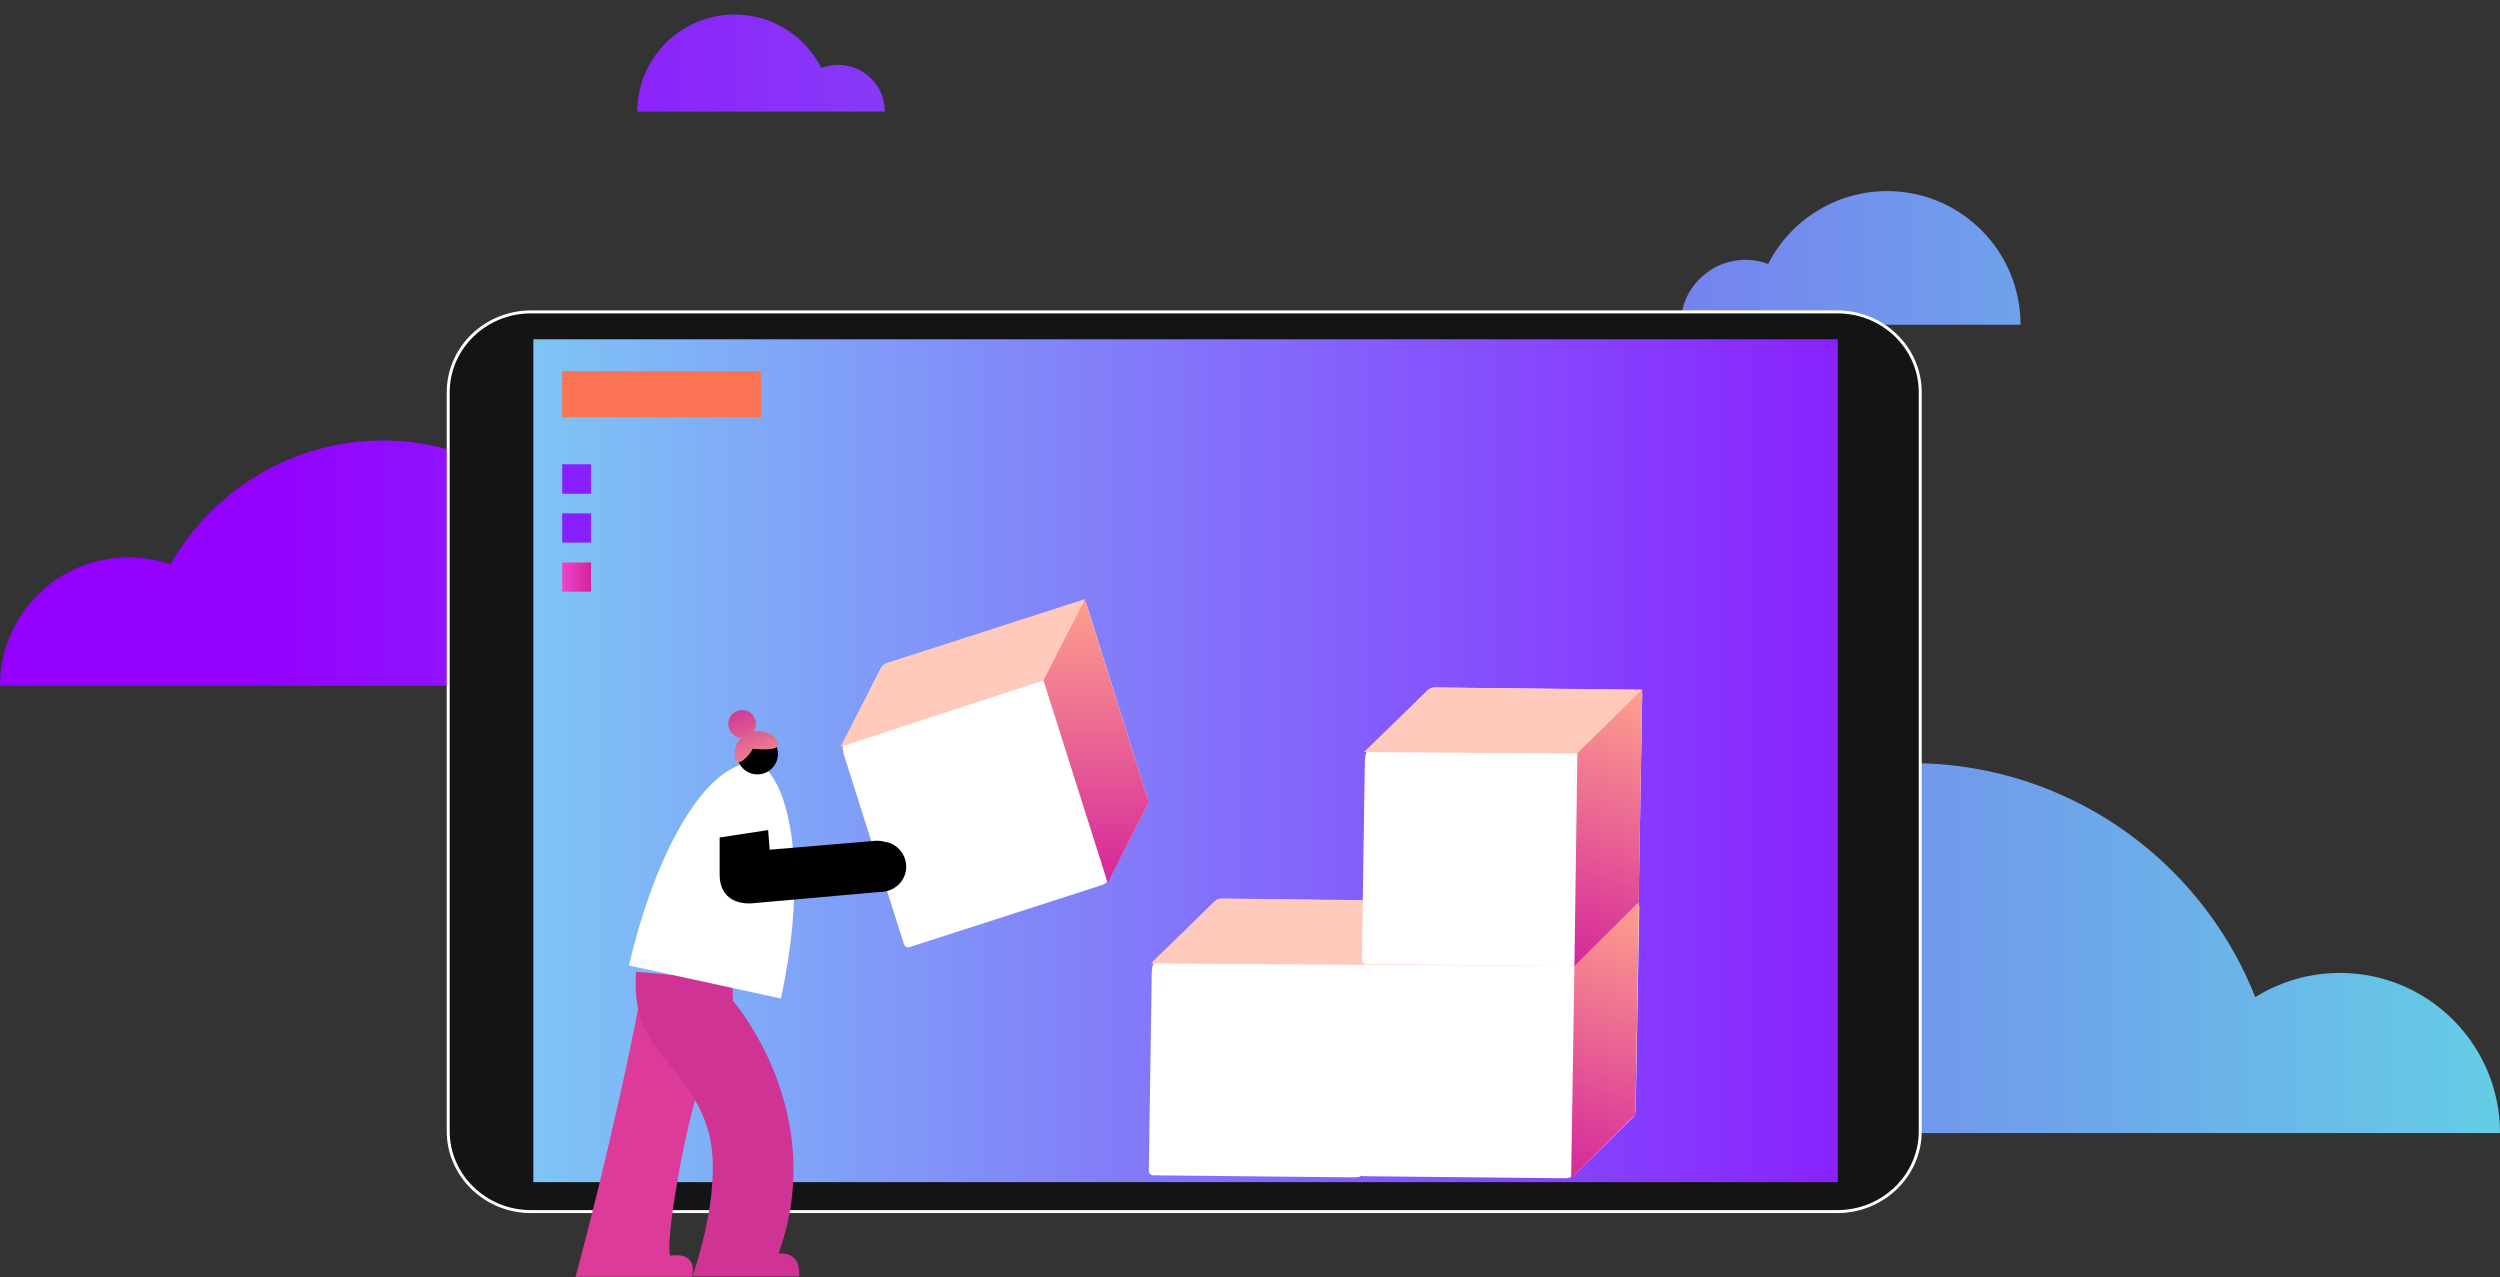 <?xml version="1.0" encoding="utf-8"?>
<!-- Generator: Adobe Illustrator 25.2.0, SVG Export Plug-In . SVG Version: 6.00 Build 0)  -->
<svg version="1.1" id="Layer_1" xmlns="http://www.w3.org/2000/svg" xmlns:xlink="http://www.w3.org/1999/xlink" x="0px" y="0px"
	 viewBox="0 0 840 429.1" style="enable-background:new 0 0 840 429.1;" xml:space="preserve">
<rect x="0" y="0" width="840" height="429.1" fill="#333333" stroke="none"/>
<style type="text/css">
	.st0{fill-rule:evenodd;clip-rule:evenodd;}
	.st1{fill:url(#SVGID_1_);}
	.st2{fill-rule:evenodd;clip-rule:evenodd;fill:#131415;stroke:#FFFFFF;stroke-miterlimit:10;}
	.st3{fill-rule:evenodd;clip-rule:evenodd;fill:url(#SVGID_2_);}
	.st4{fill-rule:evenodd;clip-rule:evenodd;fill:#FA7454;}
	.st5{fill-rule:evenodd;clip-rule:evenodd;fill:#871FFF;}
	.st6{fill-rule:evenodd;clip-rule:evenodd;fill:url(#SVGID_3_);}
	.st7{fill-rule:evenodd;clip-rule:evenodd;fill:#FFFFFF;}
	.st8{fill-rule:evenodd;clip-rule:evenodd;fill:#FFC9BB;}
	.st9{fill-rule:evenodd;clip-rule:evenodd;fill:url(#SVGID_4_);}
	.st10{fill-rule:evenodd;clip-rule:evenodd;fill:#DD3B9A;}
	.st11{fill-rule:evenodd;clip-rule:evenodd;fill:#CF3393;}
	.st12{fill:#FFFFFF;}
	.st13{fill:url(#SVGID_5_);}
	.st14{fill-rule:evenodd;clip-rule:evenodd;fill:url(#SVGID_6_);}
	.st15{fill-rule:evenodd;clip-rule:evenodd;fill:url(#SVGID_7_);}
	.st16{fill-rule:evenodd;clip-rule:evenodd;fill:url(#SVGID_8_);}
</style>
<path class="st0" d="M304.6,266c-9.3,2-40.4,9.2-47.2,8.4c-1,3.1-1.3,9.2-2.2,12.5c6.7,1,14.4-0.9,22.3-2.6
	c2.1-0.5,27.8-9.3,29.6-9.7L304.6,266z"/>
<linearGradient id="SVGID_1_" gradientUnits="userSpaceOnUse" x1="-1260.353" y1="201.703" x2="-2030.121" y2="201.703" gradientTransform="matrix(-1 0 0 -1 -1178.103 394.502)">
	<stop  offset="8.011200e-04" style="stop-color:#9400FF"/>
	<stop  offset="1" style="stop-color:#64D0E5"/>
</linearGradient>
<path class="st1" d="M210.9,230.4H86H46.4H0c0-23.7,19.2-43.1,43.1-43.1c5,0,9.7,0.8,14.2,2.3c14.2-24.9,41-41.6,71.5-41.6
	C174,148.2,210.9,184.9,210.9,230.4z M642.1,256.4c68.6,0,124.3,55.5,124.3,124.3H517.8C517.8,311.9,573.6,256.4,642.1,256.4z
	 M786.2,326.9c29.7,0,53.8,24.1,53.8,53.8H732.6C732.4,351,756.5,326.9,786.2,326.9z M246.8,4.9c18.1,0,32.6,14.6,32.6,32.6h-65.3
	C214.2,19.5,228.7,4.9,246.8,4.9z M281.6,21.8c8.7,0,15.7,7,15.7,15.7h-31.5C265.8,28.8,272.8,21.8,281.6,21.8z M634.1,64.2
	c-24.7,0-44.9,20-44.9,44.9h89.7C678.9,84.2,658.7,64.2,634.1,64.2z M586.5,87.3c-12,0-21.8,9.7-21.8,21.8h43.5
	C608,97,598.3,87.3,586.5,87.3z"/>
<path class="st2" d="M617.3,407.1H178.4c-15.3,0-27.8-12.1-27.8-27V131.8c0-14.9,12.5-27,27.8-27h439c15.3,0,27.8,12.1,27.8,27
	v248.3C645.2,395,632.7,407.1,617.3,407.1z"/>
<linearGradient id="SVGID_2_" gradientUnits="userSpaceOnUse" x1="179.194" y1="255.592" x2="617.518" y2="255.592">
	<stop  offset="0" style="stop-color:#7EC5F5"/>
	<stop  offset="1" style="stop-color:#8822FF"/>
</linearGradient>
<path class="st3" d="M179.2,397.2h438.3V114H179.2V397.2z"/>
<path class="st4" d="M188.9,140.2h66.8v-15.5h-66.8C188.9,124.7,188.9,140.2,188.9,140.2z"/>
<path class="st5" d="M188.9,165.9h9.7V156h-9.7V165.9z"/>
<path class="st5" d="M188.9,182.3h9.7v-9.8h-9.7V182.3z"/>
<linearGradient id="SVGID_3_" gradientUnits="userSpaceOnUse" x1="188.893" y1="193.854" x2="198.593" y2="193.854">
	<stop  offset="0" style="stop-color:#ED45CB"/>
	<stop  offset="1" style="stop-color:#D6219C"/>
</linearGradient>
<path class="st6" d="M188.9,198.8h9.7v-9.8h-9.7V198.8z"/>
<path class="st7" d="M298.1,222.8c-0.9,0.3-1.6,0.9-2.1,1.7l-12.2,24c-0.7,1.4-0.8,3-0.4,4.6l20.3,64.1c0.3,0.9,1.2,1.3,2,1
	l64.5-20.8c1.2-0.4,2.2-1.2,2.8-2.4l12.2-23.9c0.5-0.9,0.5-2,0.3-3l-20.4-65c-0.3-0.9-1.2-1.3-2.1-1L298.1,222.8z"/>
<path class="st8" d="M282.4,250.9l68.3-22.3l13.8-27.3L298,222.8c-0.8,0.3-1.4,0.8-1.8,1.6L282.4,250.9z"/>
<linearGradient id="SVGID_4_" gradientUnits="userSpaceOnUse" x1="368.273" y1="291.75" x2="368.273" y2="196.326" gradientTransform="matrix(1 0 0 1 0 4.934)">
	<stop  offset="0" style="stop-color:#D5279B"/>
	<stop  offset="1" style="stop-color:#FEA18C"/>
</linearGradient>
<path class="st9" d="M372.2,296.7l13.8-27.1l-21.5-68.3l-13.9,27.3L372.2,296.7z"/>
<path class="st10" d="M215.3,334.4c-9,47.3-21.9,94.6-21.9,94.6h39.1c0,0,2.6-8.5-7.3-7.1c-1.7-3.7,3.9-39.3,10.7-60.3
	C242.7,340.6,215.3,334.4,215.3,334.4z"/>
<path class="st11" d="M217,346.6c4.7,9.6,20.2,20.7,22.2,39.8c2,19.3-6.6,42.5-6.6,42.5h35.9c0,0,1.2-8.4-6.9-7.7
	c17.2-47.7-15.3-84.9-15.3-84.9s-0.3-4.6-0.1-6.9l-32.5-2.9C213.2,333.9,214.1,341,217,346.6z"/>
<path class="st12" d="M262.4,335.5c7.6-35.4,4.7-61.1-1.8-72.7c-4.3-7.6-8.1-8.5-16-3.8c-10.9,6.6-24.5,28.2-33.3,65.4L262.4,335.5z
	"/>
<circle cx="254.5" cy="253.3" r="6.9"/>
<linearGradient id="SVGID_5_" gradientUnits="userSpaceOnUse" x1="280.696" y1="222.783" x2="271.896" y2="248.128" gradientTransform="matrix(1 6.415850e-03 6.415850e-03 -1 -24.468 483.386)">
	<stop  offset="0" style="stop-color:#F8A58D"/>
	<stop  offset="1" style="stop-color:#CF3393"/>
</linearGradient>
<path class="st13" d="M252.9,251.6c-0.7,1.8-5.4,7.1-6,3c-0.4-2.8,0.7-5.8,2.4-6.7c-2.6,0-4.6-2.1-4.6-4.7s2.1-4.6,4.7-4.6
	c2.6,0,4.6,2.1,4.6,4.7c0,0.9-0.3,1.7-0.7,2.4c0.4-0.1,0.8-0.1,1.3-0.1c3.1,0,7.6,2.4,6.7,5C260.8,252,256.7,251.9,252.9,251.6z"/>
<path d="M304.3,293c1-4.6-2-9.2-6.6-10.1c-0.1,0-0.1,0-0.3,0c-2.2-0.7-4.3-0.3-4.3-0.3l-34.5,2.9l-0.5-6.6l-16.3,2.5v12.5
	c0.1,11,11,9.6,11,9.6l42.7-3.8C299.6,299.8,303.4,297.1,304.3,293z"/>
<path class="st7" d="M410.5,302c-1,0-1.8,0.4-2.5,1l-19.2,18.9c-1.1,1.2-1.7,2.6-1.8,4.2l-1,67.2c0,1,0.7,1.6,1.5,1.6l67.8,0.7
	c1.2,0,2.5-0.4,3.4-1.4l19.1-18.8c0.8-0.7,1.1-1.7,1.2-2.8l1.2-68.1c0-1-0.7-1.6-1.7-1.7L410.5,302z"/>
<path class="st8" d="M386.7,323.7l71.8,0.5l21.7-21.5l-69.8-0.8c-0.8,0-1.6,0.3-2.2,0.9L386.7,323.7z"/>
<linearGradient id="SVGID_6_" gradientUnits="userSpaceOnUse" x1="504.337" y1="382.737" x2="504.337" y2="287.313" gradientTransform="matrix(0.949 0.317 -0.317 0.949 96.483 -128.446)">
	<stop  offset="0" style="stop-color:#D5279B"/>
	<stop  offset="1" style="stop-color:#FEA18C"/>
</linearGradient>
<path class="st14" d="M457.3,395.6l21.6-21.4l1.2-71.6l-21.8,21.5L457.3,395.6z"/>
<path class="st7" d="M481.1,302.3c-1,0-1.8,0.4-2.5,1l-19.2,18.9c-1.1,1.2-1.7,2.6-1.8,4.2l-1,67.2c0,1,0.7,1.6,1.5,1.6l67.8,0.7
	c1.2,0,2.5-0.4,3.4-1.4l19.1-18.8c0.8-0.7,1.1-1.7,1.2-2.8l1.2-68.1c0-1-0.7-1.6-1.7-1.7L481.1,302.3z"/>
<path class="st8" d="M457.2,324.1l71.8,0.5l21.7-21.5l-69.8-0.8c-0.8,0-1.6,0.3-2.2,0.9L457.2,324.1z"/>
<linearGradient id="SVGID_7_" gradientUnits="userSpaceOnUse" x1="571.378" y1="360.697" x2="571.378" y2="265.272" gradientTransform="matrix(0.949 0.317 -0.317 0.949 96.483 -128.446)">
	<stop  offset="0" style="stop-color:#D5279B"/>
	<stop  offset="1" style="stop-color:#FEA18C"/>
</linearGradient>
<path class="st15" d="M527.9,395.9l21.6-21.4l1.2-71.6L529,324.4L527.9,395.9z"/>
<path class="st7" d="M482.1,231c-1,0-1.8,0.4-2.5,1l-19.2,18.9c-1.1,1.2-1.7,2.6-1.8,4.2l-1,67.2c0,1,0.7,1.6,1.5,1.6l67.8,0.7
	c1.2,0,2.5-0.4,3.4-1.4l19.1-18.8c0.8-0.7,1.1-1.7,1.2-2.8l1.2-68.1c0-1-0.7-1.6-1.7-1.7L482.1,231z"/>
<path class="st8" d="M458.3,252.7l71.8,0.5l21.7-21.5L482,231c-0.8,0-1.6,0.3-2.2,0.9L458.3,252.7z"/>
<linearGradient id="SVGID_8_" gradientUnits="userSpaceOnUse" x1="549.763" y1="292.707" x2="549.763" y2="197.282" gradientTransform="matrix(0.949 0.317 -0.317 0.949 96.483 -128.446)">
	<stop  offset="0" style="stop-color:#D5279B"/>
	<stop  offset="1" style="stop-color:#FEA18C"/>
</linearGradient>
<path class="st16" d="M529,324.6l21.6-21.4l1.2-71.6L530,253.1L529,324.6z"/>
</svg>

